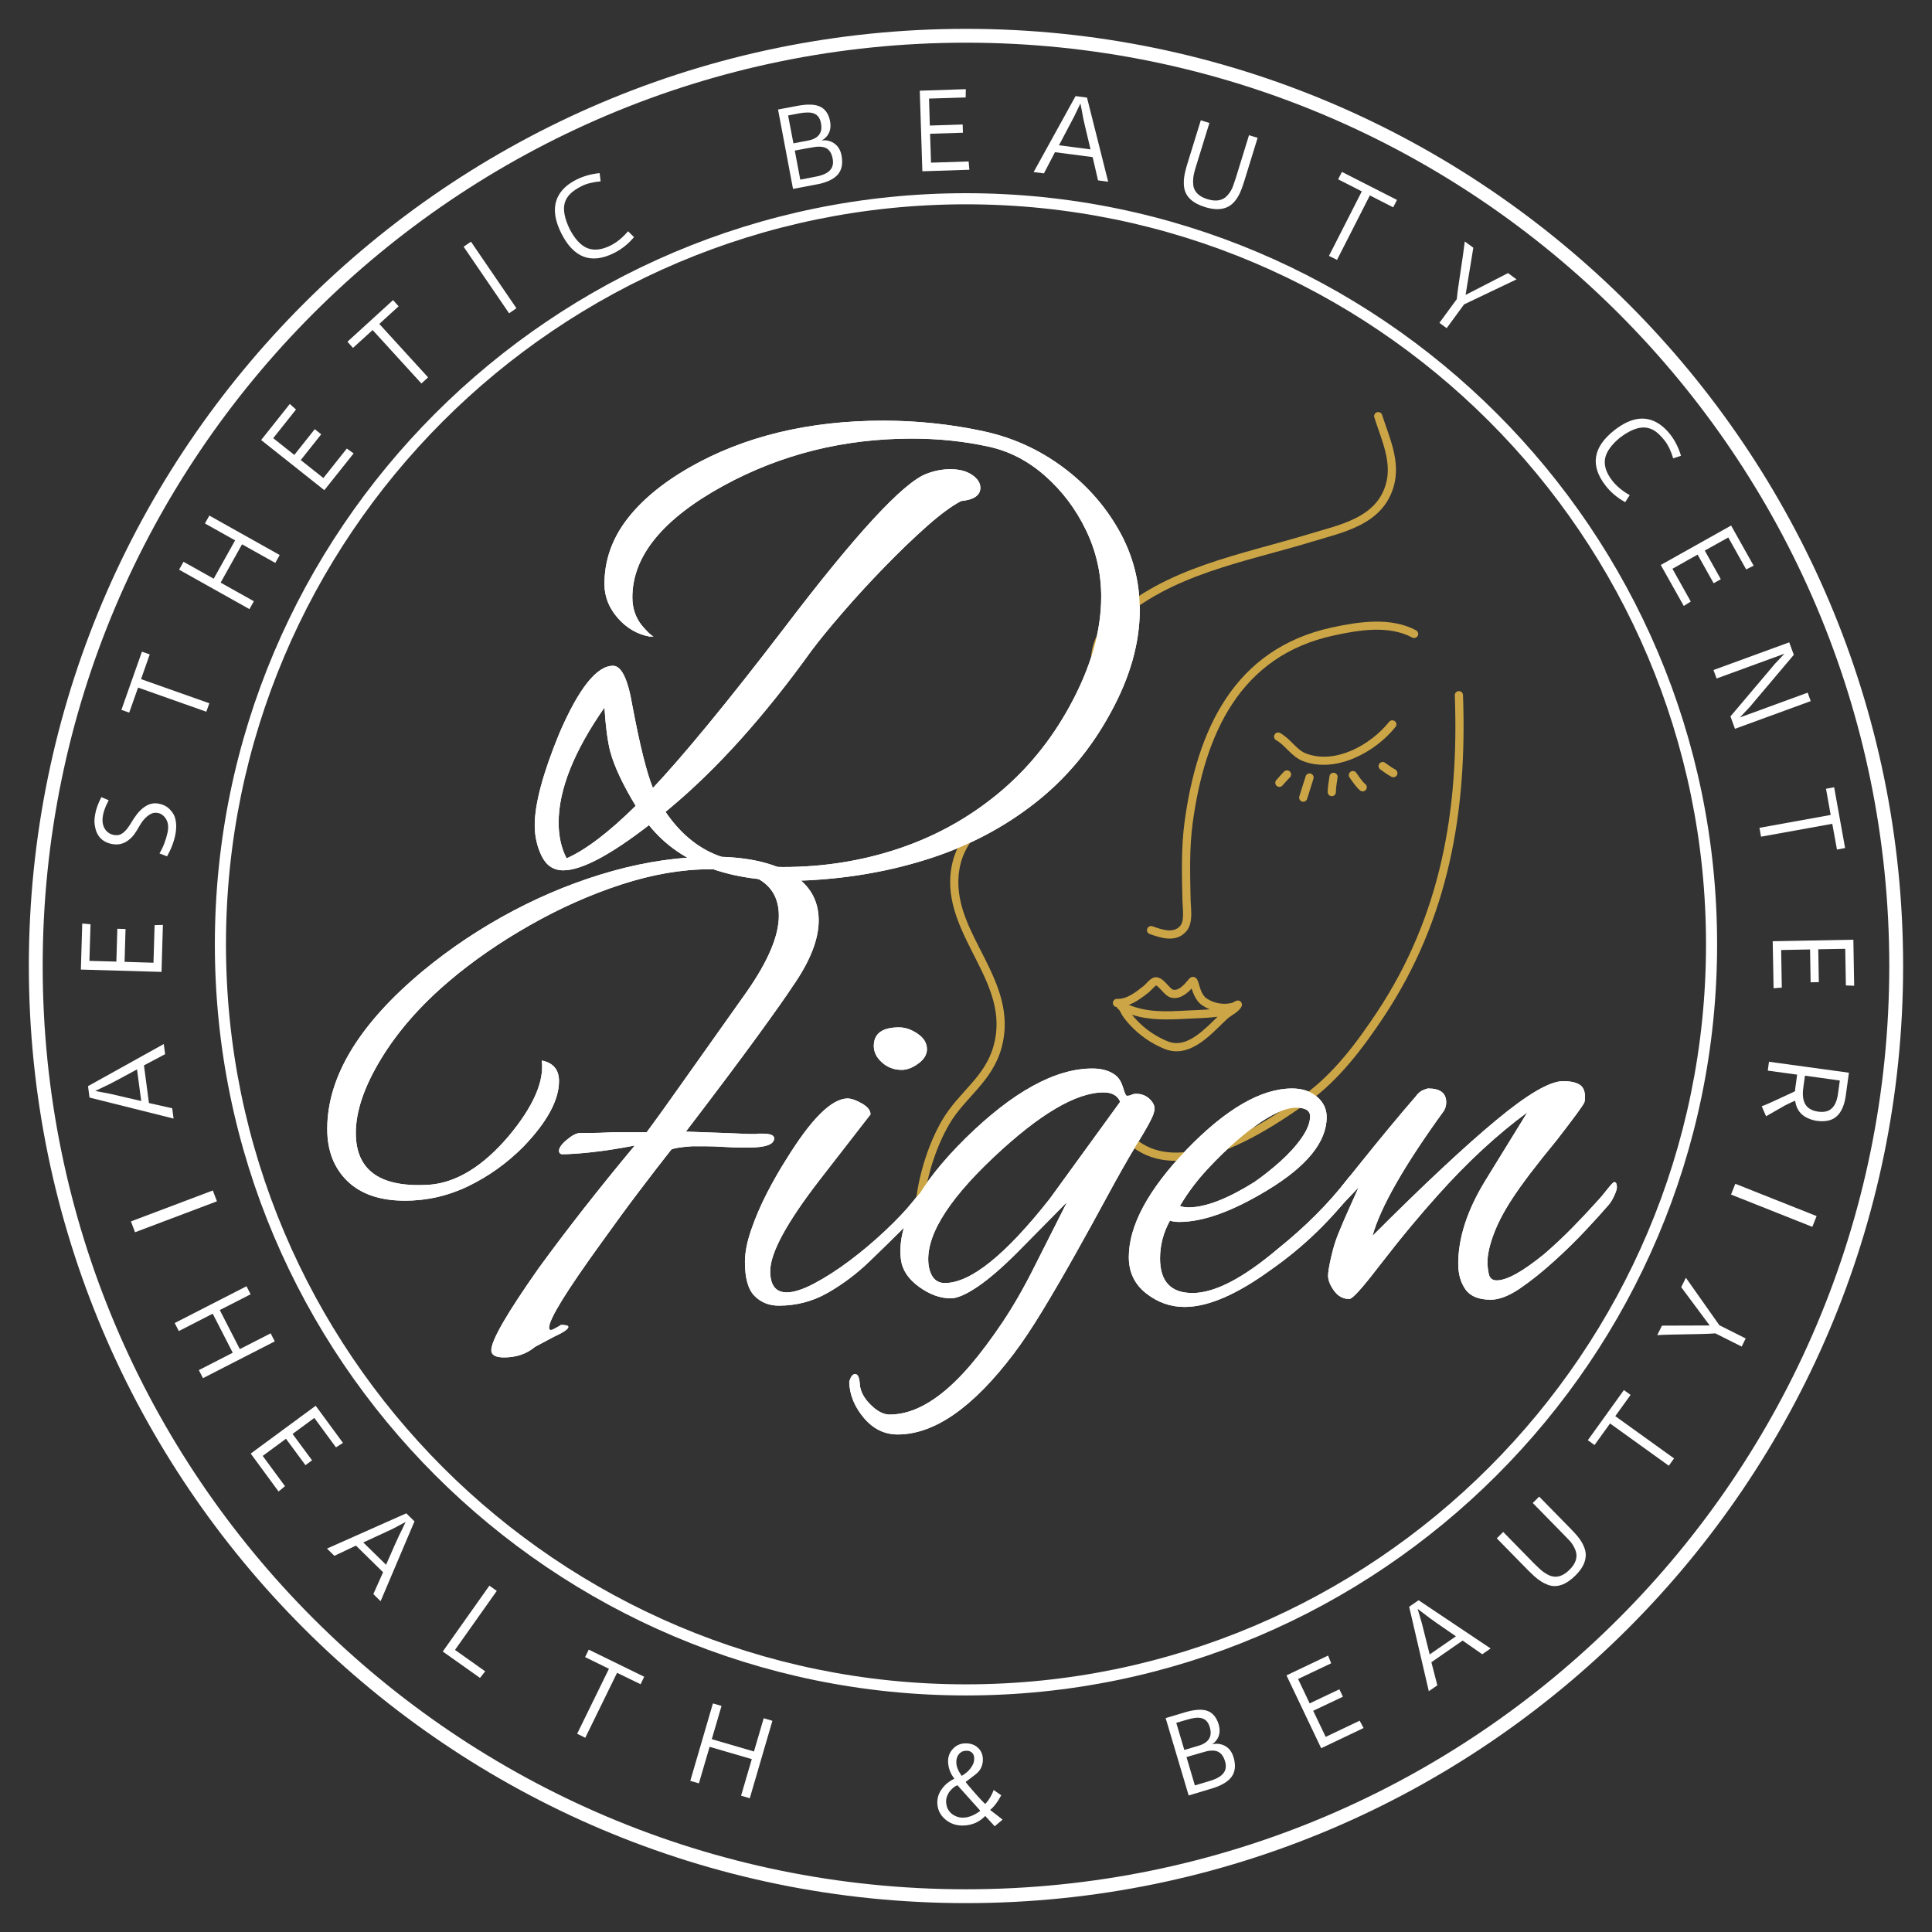 <svg xmlns="http://www.w3.org/2000/svg" xmlns:xlink="http://www.w3.org/1999/xlink" width="500" zoomAndPan="magnify" viewBox="0 0 375 375" height="500" preserveAspectRatio="xMidYMid meet" version="1.0"><rect x="0" y="0" width="375" height="375" fill="#333333" stroke="none"/><defs><g/><clipPath id="869b06c746"><path d="M 41.703 37.5 L 333.453 37.5 L 333.453 329.25 L 41.703 329.25 Z M 41.703 37.5 " clip-rule="nonzero"/></clipPath><clipPath id="d36832596e"><path d="M 5.598 5.598 L 369.348 5.598 L 369.348 369.348 L 5.598 369.348 Z M 5.598 5.598 " clip-rule="nonzero"/></clipPath><clipPath id="eaa597b981"><path d="M 177 79.746 L 284.809 79.746 L 284.809 249.996 L 177 249.996 Z M 177 79.746 " clip-rule="nonzero"/></clipPath></defs><g clip-path="url(#869b06c746)"><path fill="#ffffff" d="M 187.496 329.086 C 107.133 329.086 41.703 263.66 41.703 183.293 C 41.703 102.926 107.133 37.5 187.496 37.5 C 267.863 37.5 333.289 102.926 333.289 183.293 C 333.289 263.66 267.863 329.086 187.496 329.086 Z M 187.496 39.656 C 108.281 39.656 43.859 104.078 43.859 183.293 C 43.859 262.508 108.281 326.93 187.496 326.93 C 266.715 326.93 331.137 262.508 331.137 183.293 C 331.137 104.078 266.715 39.656 187.496 39.656 Z M 187.496 39.656 " fill-opacity="1" fill-rule="nonzero"/></g><g clip-path="url(#d36832596e)"><path fill="#ffffff" d="M 187.496 369.395 C 87.227 369.395 5.598 287.762 5.598 187.496 C 5.598 87.227 87.227 5.598 187.496 5.598 C 287.762 5.598 369.395 87.227 369.395 187.496 C 369.395 287.762 287.762 369.395 187.496 369.395 Z M 187.496 8.285 C 88.66 8.285 8.285 88.66 8.285 187.496 C 8.285 286.328 88.66 366.707 187.496 366.707 C 286.328 366.707 366.707 286.328 366.707 187.496 C 366.707 88.66 286.328 8.285 187.496 8.285 Z M 187.496 8.285 " fill-opacity="1" fill-rule="nonzero"/></g><g fill="#ffffff" fill-opacity="1"><g transform="translate(101.852, 163.383)"><g><path d="M 55.047 7.484 C 40.691 8.172 30.379 4.602 24.109 -3.219 C 16.547 2.625 11.004 5.547 7.484 5.547 C 5.586 5.547 4.188 4.617 3.281 2.766 C 2.383 0.922 1.938 -1.07 1.938 -3.219 C 1.938 -7.344 3.523 -13.273 6.703 -21.016 C 10.484 -29.773 13.961 -34.156 17.141 -34.156 C 18.773 -34.156 20.023 -31.578 20.891 -26.422 C 22.348 -18.691 23.676 -13.363 24.875 -10.438 C 27.719 -13.445 31.266 -17.531 35.516 -22.688 C 39.766 -27.844 44.688 -34.07 50.281 -41.375 C 64.195 -59.688 73.43 -69.703 77.984 -71.422 C 79.535 -72.016 81.082 -72.312 82.625 -72.312 C 84.344 -72.312 85.738 -71.945 86.812 -71.219 C 87.895 -70.488 88.438 -69.648 88.438 -68.703 C 88.438 -67.242 87.188 -66.383 84.688 -66.125 C 82.883 -65.188 80.672 -63.555 78.047 -61.234 C 75.43 -58.91 72.68 -56.266 69.797 -53.297 C 66.922 -50.336 64.238 -47.414 61.75 -44.531 C 59.258 -41.656 57.238 -39.188 55.688 -37.125 C 46.488 -24.32 37.297 -14.098 28.109 -6.453 L 27.328 -5.797 C 30.078 -1.754 33.383 1.035 37.25 2.578 C 41.125 4.129 45.422 4.906 50.141 4.906 C 57.961 4.906 65.414 3.723 72.5 1.359 C 79.594 -1.004 86 -4.531 91.719 -9.219 C 97.438 -13.906 102.141 -19.641 105.828 -26.422 C 109.867 -33.816 111.891 -40.863 111.891 -47.562 C 111.891 -52.125 110.898 -56.441 108.922 -60.516 C 106.953 -64.598 104.312 -68.098 101 -71.016 C 97.688 -73.941 94.016 -75.836 89.984 -76.703 C 85.254 -77.734 80.312 -78.25 75.156 -78.25 C 61.914 -78.25 49.711 -75.195 38.547 -69.094 C 26.773 -62.645 20.891 -55.426 20.891 -47.438 C 20.891 -45.289 21.531 -43.441 22.812 -41.891 C 23.844 -40.691 24.578 -40.004 25.016 -39.828 L 24.234 -39.828 C 21.828 -40.266 19.766 -41.469 18.047 -43.438 C 16.328 -45.414 15.469 -47.609 15.469 -50.016 C 15.469 -54.484 16.863 -58.586 19.656 -62.328 C 22.445 -66.066 26.508 -69.484 31.844 -72.578 C 42.5 -78.68 55.086 -81.734 69.609 -81.734 C 72.879 -81.734 76.145 -81.562 79.406 -81.219 C 82.676 -80.875 85.898 -80.359 89.078 -79.672 C 94.66 -78.461 99.727 -76.18 104.281 -72.828 C 108.844 -69.484 112.5 -65.406 115.25 -60.594 C 118 -55.781 119.375 -50.578 119.375 -44.984 C 119.375 -38.547 117.484 -31.891 113.703 -25.016 C 109.922 -18.047 105.039 -12.219 99.062 -7.531 C 93.094 -2.852 86.367 0.707 78.891 3.156 C 71.41 5.602 63.461 7.047 55.047 7.484 Z M 8.125 3.219 C 11.82 1.594 16.289 -1.801 21.531 -6.969 C 19.039 -11.094 17.406 -14.57 16.625 -17.406 C 16.113 -19.289 15.727 -22.172 15.469 -26.047 C 9.539 -17.535 6.578 -10.098 6.578 -3.734 C 6.578 -1.066 7.094 1.25 8.125 3.219 Z M 8.125 3.219 "/></g></g></g><g fill="#ffffff" fill-opacity="1"><g transform="translate(220.578, 163.383)"><g/></g></g><g fill="#ffffff" fill-opacity="1"><g transform="translate(246.1, 163.383)"><g/></g></g><g fill="#ffffff" fill-opacity="1"><g transform="translate(65.064, 252.006)"><g><path d="M 32.75 11.469 C 31.113 11.469 30.297 11 30.297 10.062 C 30.297 8.164 33.348 2.879 39.453 -5.797 C 42.203 -9.578 45.145 -13.469 48.281 -17.469 C 51.414 -21.469 54.703 -25.531 58.141 -29.656 C 54.961 -29.051 52.172 -28.617 49.766 -28.359 C 47.359 -28.098 45.422 -27.969 43.953 -27.969 C 43.609 -28.062 43.438 -28.281 43.438 -28.625 C 43.438 -29.219 43.953 -29.941 44.984 -30.797 C 46.016 -31.66 46.875 -32.094 47.562 -32.094 C 47.738 -32.094 48.363 -32.094 49.438 -32.094 C 50.508 -32.094 51.992 -32.141 53.891 -32.234 L 60.453 -32.234 C 61.742 -33.953 64 -37.086 67.219 -41.641 C 70.445 -46.191 74.68 -52.164 79.922 -59.562 C 84.047 -65.488 86.109 -70.383 86.109 -74.25 C 86.109 -80.27 81.641 -83.281 72.703 -83.281 C 67.285 -83.281 61.547 -82.289 55.484 -80.312 C 49.43 -78.332 43.504 -75.688 37.703 -72.375 C 31.898 -69.07 26.723 -65.488 22.172 -61.625 C 16.586 -56.895 12.16 -51.844 8.891 -46.469 C 5.629 -41.102 4 -36.312 4 -32.094 C 4 -24.789 8.77 -21.441 18.312 -22.047 C 23.551 -22.473 28.66 -25.609 33.641 -31.453 C 38.453 -37.211 40.602 -42.113 40.094 -46.156 C 42.32 -45.719 43.438 -44.383 43.438 -42.156 C 43.438 -38.457 41.117 -34.203 36.484 -29.391 C 33.305 -26.211 29.758 -23.676 25.844 -21.781 C 21.938 -19.895 17.832 -18.953 13.531 -18.953 C 8.719 -18.953 5 -20.219 2.375 -22.75 C -0.238 -25.289 -1.547 -28.664 -1.547 -32.875 C -1.547 -43.008 4.641 -53.234 17.016 -63.547 C 22.43 -68.016 28.273 -71.906 34.547 -75.219 C 40.816 -78.531 47.258 -81.109 53.875 -82.953 C 60.5 -84.797 66.988 -85.719 73.344 -85.719 C 79.625 -85.719 84.609 -84.664 88.297 -82.562 C 91.992 -80.457 93.844 -77.383 93.844 -73.344 C 93.844 -69.656 92.164 -65.406 88.812 -60.594 C 87.695 -58.875 85.422 -55.648 81.984 -50.922 C 78.547 -46.191 73.906 -40.004 68.062 -32.359 L 75.547 -32.094 C 77.516 -32.008 79.055 -31.945 80.172 -31.906 C 81.297 -31.863 81.941 -31.883 82.109 -31.969 L 82.891 -31.969 C 84.43 -31.969 85.203 -31.664 85.203 -31.062 C 85.203 -29.863 83.531 -29.266 80.188 -29.266 C 80.094 -29.266 79.641 -29.266 78.828 -29.266 C 78.016 -29.266 76.875 -29.305 75.406 -29.391 C 74.125 -29.473 72.969 -29.516 71.938 -29.516 C 70.906 -29.516 70 -29.516 69.219 -29.516 C 66.988 -29.348 65.66 -29.133 65.234 -28.875 C 63.336 -26.469 61.25 -23.758 58.969 -20.75 C 56.695 -17.75 54.27 -14.441 51.688 -10.828 C 44.906 -1.461 41.516 4.035 41.516 5.672 C 41.516 6.191 41.832 6.281 42.469 5.938 C 43.113 5.594 43.566 5.332 43.828 5.156 C 44.773 5.156 45.25 5.285 45.25 5.547 C 45.25 5.973 44.301 6.617 42.406 7.484 L 38.797 9.406 C 37.172 10.781 35.156 11.469 32.75 11.469 Z M 32.75 11.469 "/></g></g></g><g fill="#ffffff" fill-opacity="1"><g transform="translate(146.528, 252.006)"><g><path d="M 28.484 -44.344 C 27.023 -44.344 25.758 -44.816 24.688 -45.766 C 23.613 -46.711 23.078 -47.785 23.078 -48.984 C 23.078 -51.391 24.707 -52.594 27.969 -52.594 C 29.176 -52.594 30.379 -52.18 31.578 -51.359 C 32.785 -50.547 33.391 -49.539 33.391 -48.344 C 33.391 -47.312 32.828 -46.383 31.703 -45.562 C 30.586 -44.75 29.516 -44.344 28.484 -44.344 Z M 4.641 1.422 C 2.754 1.422 1.188 0.797 -0.062 -0.453 C -1.312 -1.703 -1.938 -3.914 -1.938 -7.094 C -1.938 -8.895 -1.523 -10.977 -0.703 -13.344 C 0.109 -15.707 1.133 -18.094 2.375 -20.5 C 3.625 -22.906 4.852 -25.051 6.062 -26.938 C 10.875 -34.758 14.828 -38.711 17.922 -38.797 C 18.691 -38.797 19.633 -38.473 20.75 -37.828 C 21.875 -37.191 22.438 -36.484 22.438 -35.703 C 22.438 -35.703 19.172 -31.492 12.641 -23.078 C 6.191 -14.742 2.969 -8.812 2.969 -5.281 C 2.969 -2.531 4.039 -1.156 6.188 -1.156 C 7.562 -1.156 9.344 -1.734 11.531 -2.891 C 13.727 -4.055 16.031 -5.539 18.438 -7.344 C 20.844 -9.156 23.141 -11.094 25.328 -13.156 C 27.523 -15.219 29.312 -17.109 30.688 -18.828 C 31.539 -19.941 32.289 -20.711 32.938 -21.141 C 33.582 -21.566 33.988 -21.781 34.156 -21.781 C 34.5 -21.781 34.672 -21.523 34.672 -21.016 C 34.672 -20.586 34.176 -19.727 33.188 -18.438 C 32.207 -17.145 30.859 -15.641 29.141 -13.922 C 27.078 -11.859 24.797 -9.625 22.297 -7.219 C 19.805 -4.812 17.098 -2.77 14.172 -1.094 C 11.254 0.582 8.078 1.422 4.641 1.422 Z M 4.641 1.422 "/></g></g></g><g fill="#ffffff" fill-opacity="1"><g transform="translate(175.659, 252.006)"><g><path d="M -1.422 26.422 C -3.992 26.422 -6.18 25.348 -7.984 23.203 C -9.797 21.055 -10.742 18.738 -10.828 16.25 C -10.566 15.219 -10.18 14.703 -9.672 14.703 C -9.148 14.703 -8.848 15.363 -8.766 16.688 C -8.68 18.02 -7.992 19.332 -6.703 20.625 C -5.41 21.914 -4.164 22.562 -2.969 22.562 C 2.02 22.562 7.266 19.336 12.766 12.891 C 14.742 10.566 16.785 7.836 18.891 4.703 C 20.992 1.566 23.035 -1.977 25.016 -5.938 L 31.453 -18.688 L 21.781 -8.891 C 18.781 -5.891 16.18 -3.656 13.984 -2.188 C 11.797 -0.727 10.098 0 8.891 0 C 6.828 0 4.766 -0.75 2.703 -2.25 C 0.641 -3.758 -0.52 -5.504 -0.781 -7.484 C -1.633 -14.098 2.535 -21.957 11.734 -31.062 C 20.93 -40.094 29.141 -44.609 36.359 -44.609 C 38.328 -44.609 39.875 -44.133 41 -43.188 C 41.594 -42.664 42.039 -41.891 42.344 -40.859 C 42.645 -39.828 42.883 -39.312 43.062 -39.312 C 43.406 -39.312 43.703 -39.375 43.953 -39.5 C 44.211 -39.633 44.516 -39.703 44.859 -39.703 C 45.973 -39.703 46.895 -39.316 47.625 -38.547 C 48.363 -37.773 48.602 -37 48.344 -36.219 C 48.258 -35.445 47.016 -33.129 44.609 -29.266 C 43.055 -26.68 41.289 -23.562 39.312 -19.906 C 37.344 -16.258 35.258 -12.477 33.062 -8.562 C 30.875 -4.656 28.75 -1.004 26.688 2.391 C 24.625 5.785 22.773 8.555 21.141 10.703 C 13.234 21.18 5.711 26.422 -1.422 26.422 Z M 7.734 -2.969 C 12.723 -2.969 19.516 -8.426 28.109 -19.344 L 41.766 -38.156 C 41.254 -39.363 40.18 -39.969 38.547 -39.969 C 33.211 -39.969 26.078 -35.754 17.141 -27.328 C 7.859 -18.566 3.691 -11.477 4.641 -6.062 C 5.066 -4 6.098 -2.969 7.734 -2.969 Z M 7.734 -2.969 "/></g></g></g><g fill="#ffffff" fill-opacity="1"><g transform="translate(223.352, 252.006)"><g><path d="M 6.578 1.672 C 3.828 1.672 1.336 0.789 -0.891 -0.969 C -3.129 -2.727 -4.25 -5.07 -4.25 -8 C -4.25 -14.094 -0.508 -21.051 6.969 -28.875 C 14.613 -36.781 21.441 -40.734 27.453 -40.734 C 29.43 -40.734 31.039 -40.195 32.281 -39.125 C 33.531 -38.051 34.156 -36.738 34.156 -35.188 C 34.156 -30.375 30.332 -25.648 22.688 -21.016 C 15.895 -16.891 10.18 -14.828 5.547 -14.828 C 4.859 -14.828 4.254 -14.91 3.734 -15.078 C 2.453 -12.766 1.812 -10.316 1.812 -7.734 C 1.812 -3.266 3.914 -1.031 8.125 -1.031 C 12.414 -1.031 17.957 -3.91 24.75 -9.672 C 29.988 -13.879 34.457 -18.348 38.156 -23.078 C 38.926 -24.109 39.613 -24.625 40.219 -24.625 C 40.738 -24.625 41 -24.363 41 -23.844 C 41 -23.332 40.656 -22.602 39.969 -21.656 C 37.562 -18.477 34.984 -15.555 32.234 -12.891 C 29.484 -10.223 26.516 -7.773 23.328 -5.547 C 16.711 -0.734 11.129 1.672 6.578 1.672 Z M 7.344 -17.656 C 10.613 -17.656 14.867 -19.289 20.109 -22.562 C 21.828 -23.758 23.523 -25.109 25.203 -26.609 C 26.879 -28.117 28.254 -29.645 29.328 -31.188 C 30.398 -32.738 30.938 -34.117 30.938 -35.328 C 30.938 -36.441 30.035 -37 28.234 -37 C 25.648 -37 22.039 -35.066 17.406 -31.203 C 15.164 -29.305 13.016 -27.238 10.953 -25 C 8.891 -22.77 7.129 -20.41 5.672 -17.922 C 6.191 -17.742 6.75 -17.656 7.344 -17.656 Z M 7.344 -17.656 "/></g></g></g><g fill="#ffffff" fill-opacity="1"><g transform="translate(256.479, 252.006)"><g><path d="M 32.875 0.266 C 30.551 0.266 28.914 -0.398 27.969 -1.734 C 27.031 -3.066 26.562 -4.723 26.562 -6.703 C 26.562 -11.691 28.281 -17.02 31.719 -22.688 L 39.969 -36.094 C 34.125 -31.801 28.32 -26.43 22.562 -19.984 C 21.008 -18.266 19.266 -16.242 17.328 -13.922 C 15.398 -11.598 13.273 -8.938 10.953 -5.938 C 7.859 -1.895 6.016 0.125 5.422 0.125 C 4.211 0.125 3.223 -0.41 2.453 -1.484 C 1.68 -2.555 1.297 -3.523 1.297 -4.391 C 1.297 -5.078 1.508 -6.344 1.938 -8.188 C 2.363 -10.031 2.879 -11.641 3.484 -13.016 C 4.086 -14.484 4.707 -15.926 5.344 -17.344 C 5.988 -18.758 6.613 -20.156 7.219 -21.531 L -0.516 -13.406 C -0.691 -13.238 -1.207 -12.723 -2.062 -11.859 C -2.926 -11.004 -3.613 -10.578 -4.125 -10.578 C -4.551 -10.578 -4.766 -10.875 -4.766 -11.469 C -4.766 -11.645 -4.703 -11.883 -4.578 -12.188 C -4.453 -12.488 -4.172 -12.852 -3.734 -13.281 C -2.453 -14.57 -1.125 -15.945 0.25 -17.406 C 1.633 -18.863 3.055 -20.539 4.516 -22.438 C 5.285 -23.375 6.441 -24.812 7.984 -26.75 C 9.535 -28.688 11.234 -30.77 13.078 -33 C 14.93 -35.238 16.676 -37.301 18.312 -39.188 C 18.738 -39.789 19.207 -40.195 19.719 -40.406 C 20.238 -40.625 20.582 -40.734 20.75 -40.734 C 23.07 -40.734 24.234 -39.832 24.234 -38.031 C 24.234 -37.508 24.102 -36.992 23.844 -36.484 C 16.113 -25.828 11.473 -17.707 9.922 -12.125 C 19.891 -22.094 27.906 -29.586 33.969 -34.609 C 40.031 -39.641 44.348 -42.156 46.922 -42.156 C 48.297 -42.156 49.348 -41.938 50.078 -41.5 C 50.805 -41.07 51.172 -40.258 51.172 -39.062 C 51.172 -38.633 51.129 -38.289 51.047 -38.031 C 50.785 -37.426 49.023 -35.02 45.766 -30.812 C 43.785 -28.406 42.039 -26.211 40.531 -24.234 C 39.031 -22.254 37.812 -20.535 36.875 -19.078 C 35.32 -16.672 34.16 -14.414 33.391 -12.312 C 32.617 -10.207 32.234 -8.426 32.234 -6.969 C 32.234 -6.363 32.316 -5.629 32.484 -4.766 C 32.66 -3.91 33.176 -3.484 34.031 -3.484 C 36.008 -3.484 39.102 -5.203 43.312 -8.641 C 45.289 -10.359 47.141 -12.098 48.859 -13.859 C 50.578 -15.617 52.207 -17.359 53.75 -19.078 C 54.094 -19.422 54.648 -20.086 55.422 -21.078 C 56.203 -22.066 56.676 -22.562 56.844 -22.562 C 57.188 -22.562 57.359 -22.219 57.359 -21.531 C 57.359 -21.188 57.164 -20.602 56.781 -19.781 C 56.395 -18.969 55.988 -18.348 55.562 -17.922 C 54.613 -16.805 53.211 -15.258 51.359 -13.281 C 49.516 -11.301 47.453 -9.281 45.172 -7.219 C 42.898 -5.156 40.691 -3.391 38.547 -1.922 C 36.398 -0.461 34.508 0.266 32.875 0.266 Z M 32.875 0.266 "/></g></g></g><g fill="#ffffff" fill-opacity="1"><g transform="translate(33.754, 217.553)"><g><path d="M -16.375 -4.516 L -16.672 -6.734 L -1.969 -14.906 L -1.703 -12.938 L -5.812 -10.766 L -4.844 -3.453 L -0.328 -2.438 L -0.062 -0.438 Z M -7.156 -9.984 L -11.125 -7.844 C -11.695 -7.539 -12.195 -7.281 -12.625 -7.062 L -13.906 -6.453 C -14.332 -6.254 -14.785 -6.035 -15.266 -5.797 C -14.797 -5.703 -14.332 -5.613 -13.875 -5.531 C -13.875 -5.531 -13.379 -5.438 -12.391 -5.25 C -12.391 -5.25 -10.375 -4.781 -6.344 -3.844 Z M -7.156 -9.984 "/></g></g></g><g fill="#ffffff" fill-opacity="1"><g transform="translate(31.29, 190.865)"><g><path d="M -15.594 -2.672 L -15.328 -11.609 L -13.719 -11.469 L -13.938 -4.359 L -8.703 -4.219 L -8.516 -10.594 L -6.922 -10.547 L -7.109 -4.172 L -1.5 -4 L -1.281 -11.297 L 0.328 -11.344 L 0.062 -2.219 Z M -15.594 -2.672 "/></g></g></g><g fill="#ffffff" fill-opacity="1"><g transform="translate(32.83, 167.475)"><g><path d="M -14.406 -9.109 L -14.359 -9.438 C -14.18 -10.438 -13.781 -11.539 -13.156 -12.75 L -11.734 -12.141 C -13.203 -9.379 -13.32 -7.367 -12.094 -6.109 C -11.719 -5.742 -11.285 -5.516 -10.797 -5.422 C -10.316 -5.336 -9.922 -5.348 -9.609 -5.453 C -9.305 -5.566 -9.02 -5.742 -8.75 -5.984 C -8.332 -6.348 -7.91 -6.883 -7.484 -7.594 C -7.055 -8.312 -6.66 -8.906 -6.297 -9.375 C -5.93 -9.852 -5.535 -10.266 -5.109 -10.609 C -4.141 -11.391 -3.133 -11.688 -2.094 -11.5 C -1.227 -11.344 -0.547 -11.023 -0.047 -10.547 C 0.453 -10.078 0.812 -9.582 1.031 -9.062 C 1.406 -8.094 1.469 -6.922 1.219 -5.547 C 0.957 -4.148 0.414 -2.719 -0.406 -1.25 L -1.875 -1.828 C -1.164 -3.016 -0.645 -4.359 -0.312 -5.859 C -0.031 -7.141 -0.234 -8.164 -0.922 -8.938 C -1.285 -9.344 -1.691 -9.586 -2.141 -9.672 C -2.586 -9.754 -2.973 -9.734 -3.297 -9.609 C -3.617 -9.484 -3.93 -9.297 -4.234 -9.047 C -4.797 -8.586 -5.273 -8.004 -5.672 -7.297 C -6.078 -6.586 -6.441 -6.004 -6.766 -5.547 C -7.098 -5.098 -7.473 -4.719 -7.891 -4.406 C -8.797 -3.688 -9.844 -3.43 -11.031 -3.641 C -12.945 -3.992 -14.07 -5.148 -14.406 -7.109 C -14.531 -7.766 -14.531 -8.43 -14.406 -9.109 Z M -14.406 -9.109 "/></g></g></g><g fill="#ffffff" fill-opacity="1"><g transform="translate(37.752, 144.63)"><g><path d="M 2.297 -6.484 L -10.953 -11.172 L -12.672 -6.312 L -14.188 -6.844 L -10.203 -18.141 L -8.688 -17.609 L -10.375 -12.812 L 2.875 -8.125 Z M 2.297 -6.484 "/></g></g></g><g fill="#ffffff" fill-opacity="1"><g transform="translate(47.573, 119.73)"><g><path d="M 0.844 -1.5 L -12.812 -9.156 L -11.953 -10.688 L -6.094 -7.406 L -1.938 -14.844 L -7.797 -18.125 L -6.938 -19.656 L 6.719 -12 L 5.859 -10.469 L -0.594 -14.078 L -4.75 -6.641 L 1.703 -3.031 Z M 0.844 -1.5 "/></g></g></g><g fill="#ffffff" fill-opacity="1"><g transform="translate(61.579, 96.878)"><g><path d="M -10.891 -11.469 L -5.328 -18.469 L -4.125 -17.391 L -8.547 -11.828 L -4.453 -8.578 L -0.484 -13.578 L 0.766 -12.578 L -3.203 -7.578 L 1.188 -4.094 L 5.734 -9.812 L 7.062 -8.875 L 1.375 -1.734 Z M -10.891 -11.469 "/></g></g></g><g fill="#ffffff" fill-opacity="1"><g transform="translate(76.717, 79.06)"><g><path d="M 5.078 -4.625 L -4.391 -15 L -8.203 -11.531 L -9.281 -12.734 L -0.422 -20.812 L 0.656 -19.609 L -3.094 -16.188 L 6.375 -5.812 Z M 5.078 -4.625 "/></g></g></g><g fill="#ffffff" fill-opacity="1"><g transform="translate(97.395, 61.782)"><g><path d="M -7.406 -13.891 L -5.984 -14.875 L 2.844 -1.953 L 1.422 -0.969 Z M -7.406 -13.891 "/></g></g></g><g fill="#ffffff" fill-opacity="1"><g transform="translate(111.422, 52.777)"><g><path d="M 7.781 -3.672 C 3.344 -1.441 -0.07 -2.711 -2.469 -7.484 C -4.414 -11.359 -4.086 -14.414 -1.484 -16.656 C -0.91 -17.125 -0.266 -17.539 0.453 -17.906 C 1.848 -18.602 3.352 -19.023 4.969 -19.172 L 5.156 -17.578 C 3.656 -17.441 2.43 -17.133 1.484 -16.656 C 0.535 -16.176 -0.191 -15.688 -0.703 -15.188 C -1.223 -14.688 -1.586 -14.098 -1.797 -13.422 C -2.172 -12.098 -1.852 -10.391 -0.844 -8.297 C 0.145 -6.41 1.254 -5.195 2.484 -4.656 C 3.805 -4.094 5.344 -4.25 7.094 -5.125 C 8.289 -5.727 9.422 -6.648 10.484 -7.891 L 11.641 -6.75 C 10.535 -5.438 9.25 -4.41 7.781 -3.672 Z M 7.781 -3.672 "/></g></g></g><g fill="#ffffff" fill-opacity="1"><g transform="translate(134.393, 42.394)"><g/></g></g><g fill="#ffffff" fill-opacity="1"><g transform="translate(151.971, 37.039)"><g><path d="M -0.953 -15.781 L 2.844 -16.5 C 4.645 -16.832 6.023 -16.812 6.984 -16.438 C 8.098 -16.008 8.812 -15.07 9.125 -13.625 C 9.395 -12.281 9.133 -11.203 8.344 -10.391 C 8.094 -10.141 7.812 -9.93 7.5 -9.766 C 8.344 -9.891 9.125 -9.727 9.844 -9.281 C 10.707 -8.727 11.227 -7.852 11.406 -6.656 C 11.656 -5.113 11.363 -3.906 10.531 -3.031 C 9.688 -2.145 8.234 -1.523 6.172 -1.172 L 1.953 -0.375 Z M 4.609 -9.703 C 6.891 -10.066 7.801 -11.258 7.344 -13.281 C 7.07 -14.602 6.211 -15.242 4.766 -15.203 C 4.266 -15.203 3.711 -15.145 3.109 -15.031 L 1 -14.625 L 2.031 -9.219 Z M 5.891 -2.656 C 7.273 -2.883 8.27 -3.25 8.875 -3.75 C 9.57 -4.32 9.836 -5.109 9.672 -6.109 C 9.453 -7.461 8.848 -8.254 7.859 -8.484 C 7.305 -8.598 6.727 -8.602 6.125 -8.5 C 5.531 -8.406 5.035 -8.32 4.641 -8.25 L 2.297 -7.812 L 3.359 -2.172 Z M 5.891 -2.656 "/></g></g></g><g fill="#ffffff" fill-opacity="1"><g transform="translate(176.809, 33.307)"><g><path d="M 1.719 -15.703 L 10.656 -16 L 10.625 -14.391 L 3.516 -14.172 L 3.672 -8.938 L 10.047 -9.141 L 10.094 -7.547 L 3.719 -7.344 L 3.906 -1.734 L 11.203 -1.969 L 11.344 -0.359 L 2.219 -0.062 Z M 1.719 -15.703 "/></g></g></g><g fill="#ffffff" fill-opacity="1"><g transform="translate(200.19, 33.339)"><g><path d="M 8.578 -14.688 L 10.797 -14.391 L 14.906 1.938 L 12.938 1.672 L 11.891 -2.844 L 4.578 -3.797 L 2.438 0.312 L 0.438 0.062 Z M 11.484 -4.344 L 10.438 -8.734 C 10.289 -9.367 10.164 -9.922 10.062 -10.391 L 9.812 -11.766 C 9.727 -12.234 9.629 -12.727 9.516 -13.25 C 9.316 -12.832 9.113 -12.41 8.906 -11.984 C 8.906 -11.984 8.688 -11.531 8.25 -10.625 C 8.25 -10.625 7.285 -8.797 5.359 -5.141 Z M 11.484 -4.344 "/></g></g></g><g fill="#ffffff" fill-opacity="1"><g transform="translate(226.573, 37.727)"><g><path d="M 6.5 -14.375 L 8.172 -13.859 L 5.625 -5.609 C 5.289 -4.555 5.098 -3.77 5.047 -3.25 C 4.992 -2.738 4.988 -2.281 5.031 -1.875 C 5.07 -1.469 5.191 -1.086 5.391 -0.734 C 5.836 0.023 6.645 0.582 7.812 0.938 C 9.5 1.457 10.797 1.203 11.703 0.172 C 12.203 -0.398 12.562 -1.016 12.781 -1.672 C 13.008 -2.328 13.188 -2.848 13.312 -3.234 L 15.859 -11.484 L 17.531 -10.969 L 14.984 -2.719 C 14.555 -1.332 14.176 -0.352 13.844 0.219 C 13.52 0.801 13.172 1.281 12.797 1.656 C 12.422 2.039 11.977 2.336 11.469 2.547 C 10.352 3.004 8.973 2.977 7.328 2.469 C 4.93 1.727 3.582 0.484 3.281 -1.266 C 3.125 -2.234 3.195 -3.316 3.5 -4.516 C 3.633 -5.066 3.785 -5.602 3.953 -6.125 Z M 6.5 -14.375 "/></g></g></g><g fill="#ffffff" fill-opacity="1"><g transform="translate(251.825, 46.54)"><g><path d="M 6.125 3.125 L 12.5 -9.391 L 7.906 -11.734 L 8.641 -13.172 L 19.328 -7.734 L 18.594 -6.297 L 14.062 -8.609 L 7.688 3.906 Z M 6.125 3.125 "/></g></g></g><g fill="#ffffff" fill-opacity="1"><g transform="translate(275.235, 59.633)"><g><path d="M 7.531 -1.578 C 7.613 -2.473 7.727 -3.395 7.875 -4.344 C 8.582 -9.02 8.984 -11.828 9.078 -12.766 L 10.734 -11.547 L 9.234 -2.391 L 17.469 -6.625 L 19.125 -5.406 L 8.938 -0.547 L 5.562 4.062 L 4.156 3.031 Z M 7.531 -1.578 "/></g></g></g><g fill="#ffffff" fill-opacity="1"><g transform="translate(293.657, 74.274)"><g/></g></g><g fill="#ffffff" fill-opacity="1"><g transform="translate(306.513, 87.404)"><g><path d="M 5.156 6.891 C 2.094 2.984 2.656 -0.613 6.844 -3.906 C 10.258 -6.582 13.316 -6.867 16.016 -4.766 C 16.598 -4.305 17.141 -3.758 17.641 -3.125 C 18.598 -1.895 19.305 -0.5 19.766 1.062 L 18.25 1.562 C 17.82 0.125 17.281 -1.008 16.625 -1.844 C 15.969 -2.688 15.344 -3.312 14.75 -3.719 C 14.156 -4.125 13.504 -4.359 12.797 -4.422 C 11.43 -4.523 9.816 -3.879 7.953 -2.484 C 6.305 -1.129 5.336 0.203 5.047 1.516 C 4.766 2.91 5.234 4.379 6.453 5.922 C 7.273 6.973 8.395 7.898 9.812 8.703 L 8.938 10.062 C 7.426 9.238 6.164 8.18 5.156 6.891 Z M 5.156 6.891 "/></g></g></g><g fill="#ffffff" fill-opacity="1"><g transform="translate(321.273, 107.725)"><g><path d="M 14.734 -5.719 L 19.109 2.078 L 17.656 2.797 L 14.188 -3.406 L 9.625 -0.859 L 12.734 4.703 L 11.344 5.484 L 8.234 -0.078 L 3.344 2.672 L 6.906 9.031 L 5.547 9.891 L 1.078 1.938 Z M 14.734 -5.719 "/></g></g></g><g fill="#ffffff" fill-opacity="1"><g transform="translate(332.021, 128.491)"><g><path d="M 15.266 -3.812 L 16.156 -1.391 L 7.578 8.766 L 5.688 10.766 L 18.844 5.953 L 19.438 7.594 L 4.734 12.969 L 3.859 10.562 L 12.5 0.344 L 14.344 -1.609 L 1.172 3.203 L 0.562 1.562 Z M 15.266 -3.812 "/></g></g></g><g fill="#ffffff" fill-opacity="1"><g transform="translate(340.287, 153.915)"><g><path d="M 1.219 6.766 L 15.047 4.266 L 14.141 -0.812 L 15.719 -1.109 L 17.844 10.688 L 16.266 10.984 L 15.359 5.984 L 1.531 8.484 Z M 1.219 6.766 "/></g></g></g><g fill="#ffffff" fill-opacity="1"><g transform="translate(344.034, 180.475)"><g><path d="M 15.703 1.922 L 15.859 10.859 L 14.25 10.797 L 14.125 3.688 L 8.891 3.781 L 9 10.156 L 7.406 10.188 L 7.297 3.812 L 1.688 3.922 L 1.812 11.219 L 0.219 11.344 L 0.047 2.219 Z M 15.703 1.922 "/></g></g></g><g fill="#ffffff" fill-opacity="1"><g transform="translate(343.654, 203.884)"><g><path d="M 4.766 7.906 C 4.766 7.695 4.797 7.383 4.859 6.969 L 5.172 4.703 L -0.531 3.922 L -0.297 2.203 L 15.219 4.328 L 14.641 8.547 C 14.254 11.629 13.023 13.336 10.953 13.672 C 10.316 13.773 9.625 13.77 8.875 13.656 C 7.676 13.438 6.734 13.008 6.047 12.375 C 5.367 11.75 4.945 10.879 4.781 9.766 L 4.047 10.078 C 3.691 10.242 3.297 10.438 2.859 10.656 L -0.859 12.781 L -1.703 10.844 C -1.035 10.594 -0.367 10.312 0.297 10 L 3.547 8.5 C 3.953 8.32 4.359 8.125 4.766 7.906 Z M 6.375 7.172 C 6.062 9.242 6.484 10.633 7.641 11.344 C 8.035 11.594 8.52 11.766 9.094 11.859 C 9.664 11.953 10.176 11.957 10.625 11.875 C 11.07 11.801 11.457 11.625 11.781 11.344 C 12.477 10.781 12.922 9.781 13.109 8.344 L 13.453 5.844 L 6.688 4.906 Z M 6.375 7.172 "/></g></g></g><g clip-path="url(#eaa597b981)"><path fill="#cca646" d="M 266.754 81.02 C 267.445 83.191 268.344 85.402 268.895 87.652 C 269.41 89.777 269.617 91.941 268.949 94.129 C 267.973 97.34 265.762 99.25 263.121 100.578 C 260.324 101.98 257.051 102.75 254.117 103.648 C 240.809 107.699 226.32 110.078 215.699 119.828 C 211.934 123.289 211.605 126.605 211.758 130.25 C 211.852 132.5 212.148 134.879 211.797 137.52 C 211.453 140.145 210.254 142.578 208.969 144.863 C 206.098 149.93 200.391 152.555 195.293 155.633 C 189.859 158.91 185.098 162.672 184.484 169.832 C 183.969 175.926 186.949 181.246 189.66 186.641 C 192.219 191.723 194.531 196.875 192.871 202.945 C 192.012 206.055 190.344 208.262 188.516 210.359 C 186.574 212.586 184.461 214.688 182.84 217.48 C 177.871 226.047 175.312 240.008 179.715 249.305 C 179.898 249.703 180.375 249.871 180.773 249.688 C 181.168 249.496 181.336 249.02 181.145 248.621 C 176.949 239.758 179.477 226.445 184.215 218.273 C 185.781 215.578 187.84 213.559 189.707 211.41 C 191.688 209.133 193.473 206.73 194.406 203.367 C 196.184 196.883 193.816 191.355 191.082 185.922 C 188.5 180.801 185.574 175.766 186.066 169.957 C 186.629 163.379 191.121 160.008 196.113 156.992 C 201.449 153.777 207.344 150.945 210.352 145.641 C 211.734 143.191 213.004 140.551 213.371 137.727 C 213.738 134.984 213.441 132.516 213.348 130.188 C 213.211 126.973 213.465 124.047 216.781 121 C 227.219 111.414 241.5 109.152 254.578 105.168 C 257.598 104.246 260.961 103.441 263.832 101.996 C 266.859 100.484 269.348 98.273 270.469 94.59 C 271.223 92.117 271.023 89.68 270.438 87.277 C 269.879 84.988 268.973 82.746 268.266 80.535 C 268.129 80.121 267.684 79.891 267.273 80.016 C 266.852 80.152 266.621 80.598 266.754 81.02 Z M 282.375 134.957 C 283.203 157.168 279.719 177.676 267.289 196.438 C 263.426 202.27 258.863 208.395 253.121 212.531 C 248.195 216.07 239.926 221.711 232.129 223.301 C 227.152 224.312 222.359 223.66 218.871 219.508 C 218.586 219.172 218.086 219.133 217.75 219.414 C 217.418 219.699 217.367 220.199 217.656 220.535 C 221.559 225.172 226.883 225.992 232.449 224.859 C 240.469 223.223 248.98 217.465 254.047 213.82 C 259.941 209.578 264.648 203.305 268.617 197.324 C 281.238 178.262 284.801 157.453 283.965 134.902 C 283.949 134.465 283.582 134.125 283.145 134.141 C 282.707 134.156 282.359 134.52 282.375 134.957 Z M 216.75 195.469 C 216.766 195.523 216.797 195.59 216.844 195.652 C 216.875 195.691 217.137 195.922 217.227 196.027 C 217.379 196.199 217.457 196.406 217.559 196.598 C 218.012 197.457 218.609 198.164 219.254 198.875 C 221.145 200.934 223.402 202.508 226.008 203.582 C 228.57 204.625 230.953 203.82 233.094 202.34 C 235.039 200.988 236.766 199.082 238.219 197.75 C 238.656 197.355 239.27 197.012 239.801 196.621 C 240.254 196.289 240.652 195.914 240.922 195.477 C 241.137 195.125 241.059 194.863 241.016 194.746 C 240.914 194.441 240.691 194.188 240.223 194.203 C 240.141 194.203 239.992 194.227 239.809 194.316 C 239.664 194.379 239.41 194.562 239.27 194.609 C 238.848 194.746 238.418 194.816 237.98 194.832 C 236.605 194.879 235.391 194.562 234.227 193.812 C 233.441 193.297 233.059 192.215 232.797 191.34 C 232.742 191.156 232.559 190.41 232.352 190.09 C 232.152 189.781 231.883 189.652 231.66 189.629 C 231.527 189.605 231.297 189.605 231.031 189.789 C 230.785 189.965 230.023 190.918 229.879 191.055 C 229.539 191.387 229.156 191.73 228.727 191.945 C 228.41 192.105 228.059 192.191 227.672 192.09 C 227.465 192.031 227.281 191.832 227.066 191.617 C 226.742 191.293 226.422 190.91 226.098 190.594 C 225.453 189.949 224.754 189.59 224.141 189.695 C 223.863 189.742 223.539 189.91 223.219 190.172 C 222.766 190.535 222.289 191.133 221.98 191.371 C 220.492 192.535 218.809 193.949 216.828 193.879 C 216.391 193.863 216.027 194.203 216.008 194.648 C 215.992 195.078 216.32 195.438 216.75 195.469 Z M 219.699 196.957 C 219.93 197.242 220.176 197.512 220.43 197.793 C 222.164 199.684 224.23 201.133 226.613 202.109 C 228.633 202.938 230.5 202.207 232.188 201.027 C 233.719 199.973 235.109 198.531 236.344 197.348 C 234.395 197.602 232.418 197.633 230.469 197.734 C 226.551 197.941 223.172 198.07 219.699 196.957 Z M 224.402 191.277 C 224.371 191.293 224.324 191.324 224.293 191.348 C 224.164 191.445 224.023 191.578 223.887 191.715 C 223.539 192.062 223.195 192.438 222.957 192.629 C 221.805 193.535 220.516 194.508 219.102 195.047 C 222.789 196.535 226.262 196.367 230.391 196.145 C 231.859 196.066 233.355 196.035 234.84 195.906 C 234.34 195.715 233.848 195.461 233.363 195.145 C 232.289 194.449 231.66 193.051 231.289 191.859 C 231.152 192.023 231.023 192.16 230.984 192.199 C 229.984 193.168 228.719 194.02 227.258 193.625 C 226.949 193.535 226.629 193.352 226.312 193.09 C 225.969 192.797 225.621 192.406 225.277 192.031 C 225.039 191.785 224.816 191.539 224.586 191.379 C 224.539 191.34 224.453 191.293 224.402 191.277 Z M 274.855 122.344 C 269.98 119.734 263.848 120.656 258.664 121.762 C 239.492 125.867 232.344 141.734 229.93 159.492 C 229.238 164.574 229.41 169.641 229.508 174.738 C 229.523 175.512 229.648 176.535 229.633 177.523 C 229.617 178.336 229.539 179.137 229.102 179.68 C 228.465 180.449 227.621 180.633 226.75 180.578 C 225.699 180.508 224.609 180.117 223.688 179.789 C 223.273 179.648 222.82 179.871 222.672 180.285 C 222.527 180.695 222.75 181.152 223.164 181.293 C 224.215 181.66 225.453 182.09 226.645 182.168 C 228.02 182.258 229.332 181.906 230.332 180.68 C 230.859 180.039 231.113 179.152 231.191 178.199 C 231.297 177 231.121 175.668 231.098 174.707 C 231 169.695 230.828 164.707 231.504 159.707 C 233.832 142.637 240.555 127.258 258.996 123.32 C 263.832 122.285 269.562 121.316 274.102 123.742 C 274.488 123.949 274.973 123.805 275.18 123.418 C 275.387 123.027 275.238 122.551 274.855 122.344 Z M 253.426 150.684 C 253.02 151.98 252.59 153.277 252.199 154.582 C 252.074 155.004 252.312 155.449 252.727 155.578 C 253.148 155.703 253.594 155.465 253.719 155.043 C 254.117 153.738 254.539 152.449 254.941 151.152 C 255.07 150.73 254.84 150.285 254.418 150.16 C 253.996 150.023 253.551 150.262 253.426 150.684 Z M 258.051 150.676 C 257.918 151.664 257.711 152.73 257.703 153.738 C 257.703 154.184 258.059 154.535 258.496 154.535 C 258.941 154.543 259.293 154.184 259.293 153.746 C 259.301 152.801 259.496 151.812 259.625 150.898 C 259.688 150.469 259.387 150.062 258.949 150 C 258.52 149.938 258.113 150.238 258.051 150.676 Z M 261.953 150.914 C 262.566 151.773 263.164 152.715 263.98 153.414 C 264.316 153.699 264.816 153.66 265.102 153.324 C 265.387 152.992 265.348 152.488 265.016 152.203 C 264.301 151.582 263.789 150.75 263.242 149.984 C 262.988 149.625 262.488 149.547 262.129 149.809 C 261.777 150.062 261.691 150.559 261.953 150.914 Z M 249.219 149.777 C 248.734 150.312 248.18 150.867 247.711 151.434 C 247.434 151.773 247.48 152.277 247.82 152.555 C 248.164 152.832 248.664 152.785 248.941 152.441 C 249.387 151.895 249.918 151.367 250.387 150.867 C 250.691 150.543 250.668 150.039 250.348 149.738 C 250.023 149.445 249.523 149.461 249.219 149.777 Z M 267.922 149.355 C 269.102 150.168 268.957 150.137 270.055 150.758 C 270.438 150.98 270.922 150.844 271.145 150.461 C 271.355 150.082 271.223 149.594 270.84 149.371 C 269.809 148.785 269.941 148.816 268.828 148.043 C 268.473 147.797 267.98 147.883 267.727 148.242 C 267.477 148.609 267.566 149.102 267.922 149.355 Z M 247.703 143.668 C 248.617 144.18 249.316 144.941 250.055 145.664 C 250.914 146.516 251.812 147.32 252.965 147.75 C 259.332 150.152 266.977 145.977 270.863 141.098 C 271.145 140.758 271.086 140.258 270.738 139.984 C 270.395 139.715 269.895 139.77 269.625 140.113 C 266.113 144.512 259.277 148.426 253.527 146.262 C 252.582 145.91 251.875 145.227 251.168 144.535 C 250.332 143.707 249.508 142.848 248.465 142.277 C 248.082 142.062 247.598 142.207 247.391 142.594 C 247.176 142.977 247.32 143.461 247.703 143.668 Z M 247.703 143.668 " fill-opacity="1" fill-rule="evenodd"/></g><g fill="#ffffff" fill-opacity="1"><g transform="translate(33.129, 255.267)"><g><path d="M 0.781 1.531 L 14.719 -5.609 L 15.516 -4.047 L 9.531 -0.984 L 13.422 6.594 L 19.406 3.531 L 20.203 5.094 L 6.266 12.234 L 5.469 10.672 L 12.047 7.297 L 8.156 -0.281 L 1.578 3.094 Z M 0.781 1.531 "/></g></g></g><g fill="#ffffff" fill-opacity="1"><g transform="translate(47.351, 280.357)"><g><path d="M 13.922 -7.5 L 19.219 -0.297 L 17.859 0.578 L 13.656 -5.141 L 9.438 -2.031 L 13.219 3.094 L 11.938 4.031 L 8.156 -1.094 L 3.641 2.234 L 7.969 8.109 L 6.719 9.141 L 1.312 1.781 Z M 13.922 -7.5 "/></g></g></g><g fill="#ffffff" fill-opacity="1"><g transform="translate(63.154, 300.267)"><g><path d="M 15.703 -6.531 L 17.297 -4.969 L 10.719 10.531 L 9.312 9.141 L 11.203 4.906 L 5.938 -0.266 L 1.75 1.719 L 0.312 0.312 Z M 11.781 3.453 L 13.594 -0.672 C 13.863 -1.266 14.098 -1.773 14.297 -2.203 L 14.922 -3.484 C 15.129 -3.898 15.348 -4.352 15.578 -4.844 C 15.16 -4.625 14.742 -4.406 14.328 -4.188 C 14.328 -4.188 13.883 -3.953 13 -3.484 C 13 -3.484 11.117 -2.613 7.359 -0.875 Z M 11.781 3.453 "/></g></g></g><g fill="#ffffff" fill-opacity="1"><g transform="translate(84.565, 319.59)"><g><path d="M 1.375 0.969 L 10.422 -11.812 L 11.859 -10.797 L 3.75 0.656 L 9.609 4.812 L 8.609 6.094 Z M 1.375 0.969 "/></g></g></g><g fill="#ffffff" fill-opacity="1"><g transform="translate(105.852, 333.503)"><g><path d="M 6.172 3.016 L 12.344 -9.594 L 7.719 -11.859 L 8.422 -13.312 L 19.188 -8.047 L 18.484 -6.594 L 13.922 -8.812 L 7.75 3.797 Z M 6.172 3.016 "/></g></g></g><g fill="#ffffff" fill-opacity="1"><g transform="translate(132.328, 345.181)"><g><path d="M 1.656 0.484 L 6.047 -14.547 L 7.719 -14.062 L 5.828 -7.609 L 14.016 -5.219 L 15.906 -11.672 L 17.594 -11.172 L 13.203 3.859 L 11.516 3.359 L 13.594 -3.734 L 5.406 -6.125 L 3.328 0.969 Z M 1.656 0.484 "/></g></g></g><g fill="#ffffff" fill-opacity="1"><g transform="translate(160.239, 352.007)"><g/></g></g><g fill="#ffffff" fill-opacity="1"><g transform="translate(180.308, 354.166)"><g><path d="M 10.922 -1.688 C 9.742 -0.457 8.27 0.16 6.5 0.172 C 5.238 0.172 4.145 -0.211 3.219 -0.984 C 2.258 -1.785 1.734 -2.773 1.641 -3.953 C 1.629 -4.004 1.625 -4.055 1.625 -4.109 C 1.625 -4.172 1.625 -4.227 1.625 -4.281 C 1.613 -5.281 1.938 -6.203 2.594 -7.047 C 3.164 -7.816 3.945 -8.445 4.938 -8.938 C 4.195 -9.852 3.789 -10.906 3.719 -12.094 C 3.664 -13.125 3.977 -14 4.656 -14.719 C 5.32 -15.426 6.145 -15.781 7.125 -15.781 C 8.113 -15.789 8.914 -15.5 9.531 -14.906 C 10.145 -14.332 10.457 -13.582 10.469 -12.656 C 10.469 -11.551 10.07 -10.648 9.281 -9.953 C 9.156 -9.848 8.992 -9.719 8.797 -9.562 L 7.125 -8.297 C 7.164 -8.234 7.207 -8.172 7.25 -8.109 C 7.301 -8.047 7.379 -7.945 7.484 -7.812 C 9.055 -5.957 10.195 -4.691 10.906 -4.016 C 11.352 -4.422 11.789 -5.055 12.219 -5.922 C 12.352 -6.191 12.469 -6.461 12.562 -6.734 L 14.031 -5.703 C 13.375 -4.453 12.656 -3.504 11.875 -2.859 L 14.297 -0.984 L 12.766 0.312 Z M 6.344 -9.469 C 7.395 -10.07 8.133 -10.832 8.562 -11.75 C 8.719 -12.07 8.789 -12.457 8.781 -12.906 C 8.781 -13.352 8.641 -13.707 8.359 -13.969 C 8.078 -14.227 7.738 -14.352 7.344 -14.344 C 6.945 -14.344 6.629 -14.281 6.391 -14.156 C 6.16 -14.039 5.961 -13.879 5.797 -13.672 C 5.473 -13.266 5.312 -12.754 5.312 -12.141 C 5.312 -11.359 5.625 -10.52 6.25 -9.625 Z M 4.25 -2.266 C 4.539 -1.992 4.891 -1.773 5.297 -1.609 C 5.711 -1.441 6.113 -1.359 6.5 -1.359 C 6.895 -1.359 7.238 -1.395 7.531 -1.469 C 7.832 -1.551 8.125 -1.648 8.406 -1.766 C 8.969 -2.004 9.488 -2.316 9.969 -2.703 L 5.531 -7.656 C 4.977 -7.457 4.438 -7.004 3.906 -6.297 C 3.52 -5.68 3.328 -5.109 3.328 -4.578 C 3.336 -4.055 3.422 -3.609 3.578 -3.234 C 3.742 -2.859 3.969 -2.535 4.25 -2.266 Z M 4.25 -2.266 "/></g></g></g><g fill="#ffffff" fill-opacity="1"><g transform="translate(209.006, 352.744)"><g/></g></g><g fill="#ffffff" fill-opacity="1"><g transform="translate(228.814, 349.06)"><g><path d="M -2.562 -15.578 L 1.141 -16.688 C 2.898 -17.207 4.281 -17.332 5.281 -17.062 C 6.426 -16.75 7.227 -15.891 7.688 -14.484 C 8.094 -13.18 7.941 -12.086 7.234 -11.203 C 7.004 -10.922 6.75 -10.68 6.469 -10.484 C 7.289 -10.691 8.086 -10.609 8.859 -10.234 C 9.766 -9.773 10.367 -8.957 10.672 -7.781 C 11.078 -6.27 10.906 -5.035 10.156 -4.078 C 9.406 -3.117 8.023 -2.359 6.016 -1.797 L 1.906 -0.562 Z M 3.578 -10.141 C 5.816 -10.734 6.609 -12.008 5.953 -13.969 C 5.547 -15.25 4.617 -15.801 3.172 -15.625 C 2.691 -15.562 2.156 -15.441 1.562 -15.266 L -0.5 -14.656 L 1.062 -9.391 Z M 5.578 -3.25 C 6.93 -3.613 7.883 -4.078 8.438 -4.641 C 9.082 -5.285 9.27 -6.098 9 -7.078 C 8.645 -8.391 7.957 -9.113 6.938 -9.25 C 6.383 -9.312 5.812 -9.258 5.219 -9.094 C 4.633 -8.938 4.156 -8.801 3.781 -8.688 L 1.484 -8.016 L 3.109 -2.516 Z M 5.578 -3.25 "/></g></g></g><g fill="#ffffff" fill-opacity="1"><g transform="translate(254.44, 340.282)"><g><path d="M -4.734 -15.094 L 3.344 -18.938 L 3.938 -17.438 L -2.484 -14.391 L -0.234 -9.656 L 5.531 -12.391 L 6.219 -10.953 L 0.453 -8.219 L 2.875 -3.156 L 9.469 -6.297 L 10.234 -4.875 L 2 -0.953 Z M -4.734 -15.094 "/></g></g></g><g fill="#ffffff" fill-opacity="1"><g transform="translate(276.971, 328.513)"><g><path d="M -3.453 -16.641 L -1.625 -17.906 L 12.359 -8.547 L 10.734 -7.422 L 6.922 -10.078 L 0.859 -5.875 L 2.016 -1.391 L 0.359 -0.25 Z M 5.625 -10.906 L 1.906 -13.469 C 1.363 -13.852 0.906 -14.18 0.531 -14.453 L -0.594 -15.312 C -0.969 -15.594 -1.375 -15.898 -1.812 -16.234 C -1.676 -15.773 -1.539 -15.32 -1.406 -14.875 C -1.406 -14.875 -1.266 -14.391 -0.984 -13.422 C -0.984 -13.422 -0.477 -11.41 0.531 -7.391 Z M 5.625 -10.906 "/></g></g></g><g fill="#ffffff" fill-opacity="1"><g transform="translate(300.083, 311.134)"><g><path d="M -9.562 -12.547 L -8.312 -13.781 L -2.266 -7.609 C -1.484 -6.828 -0.879 -6.285 -0.453 -5.984 C -0.035 -5.691 0.359 -5.469 0.734 -5.312 C 1.117 -5.164 1.516 -5.094 1.922 -5.094 C 2.797 -5.125 3.664 -5.566 4.531 -6.422 C 5.801 -7.66 6.195 -8.926 5.719 -10.219 C 5.445 -10.926 5.078 -11.535 4.609 -12.047 C 4.141 -12.555 3.758 -12.953 3.469 -13.234 L -2.578 -19.406 L -1.328 -20.641 L 4.719 -14.469 C 5.738 -13.438 6.422 -12.633 6.766 -12.062 C 7.117 -11.5 7.375 -10.961 7.531 -10.453 C 7.695 -9.941 7.75 -9.422 7.688 -8.891 C 7.562 -7.68 6.883 -6.477 5.656 -5.281 C 3.863 -3.52 2.129 -2.922 0.453 -3.484 C -0.484 -3.816 -1.406 -4.395 -2.312 -5.219 C -2.727 -5.602 -3.129 -5.988 -3.516 -6.375 Z M -9.562 -12.547 "/></g></g></g><g fill="#ffffff" fill-opacity="1"><g transform="translate(319.901, 290.076)"><g><path d="M 4.016 -5.578 L -7.391 -13.781 L -10.406 -9.594 L -11.703 -10.531 L -4.703 -20.266 L -3.406 -19.328 L -6.375 -15.203 L 5.031 -7 Z M 4.016 -5.578 "/></g></g></g><g fill="#ffffff" fill-opacity="1"><g transform="translate(335.759, 265.962)"><g><path d="M -2.812 -7.156 C -3.719 -7.094 -4.641 -7.051 -5.578 -7.031 C -10.316 -6.957 -13.156 -6.883 -14.094 -6.812 L -13.172 -8.656 L -3.906 -8.688 L -9.438 -16.125 L -8.531 -17.953 L -2.031 -8.734 L 3.078 -6.172 L 2.297 -4.594 Z M -2.812 -7.156 "/></g></g></g><g fill="#ffffff" fill-opacity="1"><g transform="translate(101.852, 163.383)"><g><path d="M 55.047 7.484 C 40.691 8.172 30.379 4.602 24.109 -3.219 C 16.547 2.625 11.004 5.547 7.484 5.547 C 5.586 5.547 4.188 4.617 3.281 2.766 C 2.383 0.922 1.938 -1.07 1.938 -3.219 C 1.938 -7.344 3.523 -13.273 6.703 -21.016 C 10.484 -29.773 13.961 -34.156 17.141 -34.156 C 18.773 -34.156 20.023 -31.578 20.891 -26.422 C 22.348 -18.691 23.676 -13.363 24.875 -10.438 C 27.719 -13.445 31.266 -17.531 35.516 -22.688 C 39.766 -27.844 44.688 -34.07 50.281 -41.375 C 64.195 -59.688 73.43 -69.703 77.984 -71.422 C 79.535 -72.016 81.082 -72.312 82.625 -72.312 C 84.344 -72.312 85.738 -71.945 86.812 -71.219 C 87.895 -70.488 88.438 -69.648 88.438 -68.703 C 88.438 -67.242 87.188 -66.383 84.688 -66.125 C 82.883 -65.188 80.672 -63.555 78.047 -61.234 C 75.43 -58.91 72.68 -56.266 69.797 -53.297 C 66.922 -50.336 64.238 -47.414 61.75 -44.531 C 59.258 -41.656 57.238 -39.188 55.688 -37.125 C 46.488 -24.32 37.297 -14.098 28.109 -6.453 L 27.328 -5.797 C 30.078 -1.754 33.383 1.035 37.25 2.578 C 41.125 4.129 45.422 4.906 50.141 4.906 C 57.961 4.906 65.414 3.723 72.5 1.359 C 79.594 -1.004 86 -4.531 91.719 -9.219 C 97.438 -13.906 102.141 -19.641 105.828 -26.422 C 109.867 -33.816 111.891 -40.863 111.891 -47.562 C 111.891 -52.125 110.898 -56.441 108.922 -60.516 C 106.953 -64.598 104.312 -68.098 101 -71.016 C 97.688 -73.941 94.016 -75.836 89.984 -76.703 C 85.254 -77.734 80.312 -78.25 75.156 -78.25 C 61.914 -78.25 49.711 -75.195 38.547 -69.094 C 26.773 -62.645 20.891 -55.426 20.891 -47.438 C 20.891 -45.289 21.531 -43.441 22.812 -41.891 C 23.844 -40.691 24.578 -40.004 25.016 -39.828 L 24.234 -39.828 C 21.828 -40.266 19.766 -41.469 18.047 -43.438 C 16.328 -45.414 15.469 -47.609 15.469 -50.016 C 15.469 -54.484 16.863 -58.586 19.656 -62.328 C 22.445 -66.066 26.508 -69.484 31.844 -72.578 C 42.5 -78.68 55.086 -81.734 69.609 -81.734 C 72.879 -81.734 76.145 -81.562 79.406 -81.219 C 82.676 -80.875 85.898 -80.359 89.078 -79.672 C 94.66 -78.461 99.727 -76.18 104.281 -72.828 C 108.844 -69.484 112.5 -65.406 115.25 -60.594 C 118 -55.781 119.375 -50.578 119.375 -44.984 C 119.375 -38.547 117.484 -31.891 113.703 -25.016 C 109.922 -18.047 105.039 -12.219 99.062 -7.531 C 93.094 -2.852 86.367 0.707 78.891 3.156 C 71.41 5.602 63.461 7.047 55.047 7.484 Z M 8.125 3.219 C 11.82 1.594 16.289 -1.801 21.531 -6.969 C 19.039 -11.094 17.406 -14.57 16.625 -17.406 C 16.113 -19.289 15.727 -22.172 15.469 -26.047 C 9.539 -17.535 6.578 -10.098 6.578 -3.734 C 6.578 -1.066 7.094 1.25 8.125 3.219 Z M 8.125 3.219 "/></g></g></g><g fill="#ffffff" fill-opacity="1"><g transform="translate(220.578, 163.383)"><g/></g></g><g fill="#ffffff" fill-opacity="1"><g transform="translate(246.1, 163.383)"><g/></g></g><g fill="#ffffff" fill-opacity="1"><g transform="translate(65.064, 252.006)"><g><path d="M 32.75 11.469 C 31.113 11.469 30.297 11 30.297 10.062 C 30.297 8.164 33.348 2.879 39.453 -5.797 C 42.203 -9.578 45.145 -13.469 48.281 -17.469 C 51.414 -21.469 54.703 -25.531 58.141 -29.656 C 54.961 -29.051 52.172 -28.617 49.766 -28.359 C 47.359 -28.098 45.422 -27.969 43.953 -27.969 C 43.609 -28.062 43.438 -28.281 43.438 -28.625 C 43.438 -29.219 43.953 -29.941 44.984 -30.797 C 46.016 -31.66 46.875 -32.094 47.562 -32.094 C 47.738 -32.094 48.363 -32.094 49.438 -32.094 C 50.508 -32.094 51.992 -32.141 53.891 -32.234 L 60.453 -32.234 C 61.742 -33.953 64 -37.086 67.219 -41.641 C 70.445 -46.191 74.68 -52.164 79.922 -59.562 C 84.047 -65.488 86.109 -70.383 86.109 -74.25 C 86.109 -80.27 81.641 -83.281 72.703 -83.281 C 67.285 -83.281 61.547 -82.289 55.484 -80.312 C 49.43 -78.332 43.504 -75.688 37.703 -72.375 C 31.898 -69.07 26.723 -65.488 22.172 -61.625 C 16.586 -56.895 12.16 -51.844 8.891 -46.469 C 5.629 -41.102 4 -36.312 4 -32.094 C 4 -24.789 8.77 -21.441 18.312 -22.047 C 23.551 -22.473 28.66 -25.609 33.641 -31.453 C 38.453 -37.211 40.602 -42.113 40.094 -46.156 C 42.32 -45.719 43.438 -44.383 43.438 -42.156 C 43.438 -38.457 41.117 -34.203 36.484 -29.391 C 33.305 -26.211 29.758 -23.676 25.844 -21.781 C 21.938 -19.895 17.832 -18.953 13.531 -18.953 C 8.719 -18.953 5 -20.219 2.375 -22.75 C -0.238 -25.289 -1.547 -28.664 -1.547 -32.875 C -1.547 -43.008 4.641 -53.234 17.016 -63.547 C 22.43 -68.016 28.273 -71.906 34.547 -75.219 C 40.816 -78.531 47.258 -81.109 53.875 -82.953 C 60.5 -84.797 66.988 -85.719 73.344 -85.719 C 79.625 -85.719 84.609 -84.664 88.297 -82.562 C 91.992 -80.457 93.844 -77.383 93.844 -73.344 C 93.844 -69.656 92.164 -65.406 88.812 -60.594 C 87.695 -58.875 85.422 -55.648 81.984 -50.922 C 78.547 -46.191 73.906 -40.004 68.062 -32.359 L 75.547 -32.094 C 77.516 -32.008 79.055 -31.945 80.172 -31.906 C 81.297 -31.863 81.941 -31.883 82.109 -31.969 L 82.891 -31.969 C 84.43 -31.969 85.203 -31.664 85.203 -31.062 C 85.203 -29.863 83.531 -29.266 80.188 -29.266 C 80.094 -29.266 79.641 -29.266 78.828 -29.266 C 78.016 -29.266 76.875 -29.305 75.406 -29.391 C 74.125 -29.473 72.969 -29.516 71.938 -29.516 C 70.906 -29.516 70 -29.516 69.219 -29.516 C 66.988 -29.348 65.66 -29.133 65.234 -28.875 C 63.336 -26.469 61.25 -23.758 58.969 -20.75 C 56.695 -17.75 54.27 -14.441 51.688 -10.828 C 44.906 -1.461 41.516 4.035 41.516 5.672 C 41.516 6.191 41.832 6.281 42.469 5.938 C 43.113 5.594 43.566 5.332 43.828 5.156 C 44.773 5.156 45.25 5.285 45.25 5.547 C 45.25 5.973 44.301 6.617 42.406 7.484 L 38.797 9.406 C 37.172 10.781 35.156 11.469 32.75 11.469 Z M 32.75 11.469 "/></g></g></g><g fill="#ffffff" fill-opacity="1"><g transform="translate(146.528, 252.006)"><g><path d="M 28.484 -44.344 C 27.023 -44.344 25.758 -44.816 24.688 -45.766 C 23.613 -46.711 23.078 -47.785 23.078 -48.984 C 23.078 -51.391 24.707 -52.594 27.969 -52.594 C 29.176 -52.594 30.379 -52.18 31.578 -51.359 C 32.785 -50.547 33.391 -49.539 33.391 -48.344 C 33.391 -47.312 32.828 -46.383 31.703 -45.562 C 30.586 -44.75 29.516 -44.344 28.484 -44.344 Z M 4.641 1.422 C 2.754 1.422 1.188 0.797 -0.062 -0.453 C -1.312 -1.703 -1.938 -3.914 -1.938 -7.094 C -1.938 -8.895 -1.523 -10.977 -0.703 -13.344 C 0.109 -15.707 1.133 -18.094 2.375 -20.5 C 3.625 -22.906 4.852 -25.051 6.062 -26.938 C 10.875 -34.758 14.828 -38.711 17.922 -38.797 C 18.691 -38.797 19.633 -38.473 20.75 -37.828 C 21.875 -37.191 22.438 -36.484 22.438 -35.703 C 22.438 -35.703 19.172 -31.492 12.641 -23.078 C 6.191 -14.742 2.969 -8.812 2.969 -5.281 C 2.969 -2.531 4.039 -1.156 6.188 -1.156 C 7.562 -1.156 9.344 -1.734 11.531 -2.891 C 13.727 -4.055 16.031 -5.539 18.438 -7.344 C 20.844 -9.156 23.141 -11.094 25.328 -13.156 C 27.523 -15.219 29.312 -17.109 30.688 -18.828 C 31.539 -19.941 32.289 -20.711 32.938 -21.141 C 33.582 -21.566 33.988 -21.781 34.156 -21.781 C 34.5 -21.781 34.672 -21.523 34.672 -21.016 C 34.672 -20.586 34.176 -19.727 33.188 -18.438 C 32.207 -17.145 30.859 -15.641 29.141 -13.922 C 27.078 -11.859 24.797 -9.625 22.297 -7.219 C 19.805 -4.812 17.098 -2.77 14.172 -1.094 C 11.254 0.582 8.078 1.422 4.641 1.422 Z M 4.641 1.422 "/></g></g></g><g fill="#ffffff" fill-opacity="1"><g transform="translate(175.659, 252.006)"><g><path d="M -1.422 26.422 C -3.992 26.422 -6.18 25.348 -7.984 23.203 C -9.797 21.055 -10.742 18.738 -10.828 16.25 C -10.566 15.219 -10.18 14.703 -9.672 14.703 C -9.148 14.703 -8.848 15.363 -8.766 16.688 C -8.68 18.02 -7.992 19.332 -6.703 20.625 C -5.41 21.914 -4.164 22.562 -2.969 22.562 C 2.02 22.562 7.266 19.336 12.766 12.891 C 14.742 10.566 16.785 7.836 18.891 4.703 C 20.992 1.566 23.035 -1.977 25.016 -5.938 L 31.453 -18.688 L 21.781 -8.891 C 18.781 -5.891 16.18 -3.656 13.984 -2.188 C 11.797 -0.727 10.098 0 8.891 0 C 6.828 0 4.766 -0.75 2.703 -2.25 C 0.641 -3.758 -0.52 -5.504 -0.781 -7.484 C -1.633 -14.098 2.535 -21.957 11.734 -31.062 C 20.93 -40.094 29.141 -44.609 36.359 -44.609 C 38.328 -44.609 39.875 -44.133 41 -43.188 C 41.594 -42.664 42.039 -41.891 42.344 -40.859 C 42.645 -39.828 42.883 -39.312 43.062 -39.312 C 43.406 -39.312 43.703 -39.375 43.953 -39.5 C 44.211 -39.633 44.516 -39.703 44.859 -39.703 C 45.973 -39.703 46.895 -39.316 47.625 -38.547 C 48.363 -37.773 48.602 -37 48.344 -36.219 C 48.258 -35.445 47.016 -33.129 44.609 -29.266 C 43.055 -26.68 41.289 -23.562 39.312 -19.906 C 37.344 -16.258 35.258 -12.477 33.062 -8.562 C 30.875 -4.656 28.75 -1.004 26.688 2.391 C 24.625 5.785 22.773 8.555 21.141 10.703 C 13.234 21.18 5.711 26.422 -1.422 26.422 Z M 7.734 -2.969 C 12.723 -2.969 19.516 -8.426 28.109 -19.344 L 41.766 -38.156 C 41.254 -39.363 40.18 -39.969 38.547 -39.969 C 33.211 -39.969 26.078 -35.754 17.141 -27.328 C 7.859 -18.566 3.691 -11.477 4.641 -6.062 C 5.066 -4 6.098 -2.969 7.734 -2.969 Z M 7.734 -2.969 "/></g></g></g><g fill="#ffffff" fill-opacity="1"><g transform="translate(223.352, 252.006)"><g><path d="M 6.578 1.672 C 3.828 1.672 1.336 0.789 -0.891 -0.969 C -3.129 -2.727 -4.25 -5.07 -4.25 -8 C -4.25 -14.094 -0.508 -21.051 6.969 -28.875 C 14.613 -36.781 21.441 -40.734 27.453 -40.734 C 29.43 -40.734 31.039 -40.195 32.281 -39.125 C 33.531 -38.051 34.156 -36.738 34.156 -35.188 C 34.156 -30.375 30.332 -25.648 22.688 -21.016 C 15.895 -16.891 10.18 -14.828 5.547 -14.828 C 4.859 -14.828 4.254 -14.91 3.734 -15.078 C 2.453 -12.766 1.812 -10.316 1.812 -7.734 C 1.812 -3.266 3.914 -1.031 8.125 -1.031 C 12.414 -1.031 17.957 -3.91 24.75 -9.672 C 29.988 -13.879 34.457 -18.348 38.156 -23.078 C 38.926 -24.109 39.613 -24.625 40.219 -24.625 C 40.738 -24.625 41 -24.363 41 -23.844 C 41 -23.332 40.656 -22.602 39.969 -21.656 C 37.562 -18.477 34.984 -15.555 32.234 -12.891 C 29.484 -10.223 26.516 -7.773 23.328 -5.547 C 16.711 -0.734 11.129 1.672 6.578 1.672 Z M 7.344 -17.656 C 10.613 -17.656 14.867 -19.289 20.109 -22.562 C 21.828 -23.758 23.523 -25.109 25.203 -26.609 C 26.879 -28.117 28.254 -29.645 29.328 -31.188 C 30.398 -32.738 30.938 -34.117 30.938 -35.328 C 30.938 -36.441 30.035 -37 28.234 -37 C 25.648 -37 22.039 -35.066 17.406 -31.203 C 15.164 -29.305 13.016 -27.238 10.953 -25 C 8.891 -22.77 7.129 -20.41 5.672 -17.922 C 6.191 -17.742 6.75 -17.656 7.344 -17.656 Z M 7.344 -17.656 "/></g></g></g><g fill="#ffffff" fill-opacity="1"><g transform="translate(256.479, 252.006)"><g><path d="M 32.875 0.266 C 30.551 0.266 28.914 -0.398 27.969 -1.734 C 27.031 -3.066 26.562 -4.723 26.562 -6.703 C 26.562 -11.691 28.281 -17.02 31.719 -22.688 L 39.969 -36.094 C 34.125 -31.801 28.32 -26.43 22.562 -19.984 C 21.008 -18.266 19.266 -16.242 17.328 -13.922 C 15.398 -11.598 13.273 -8.938 10.953 -5.938 C 7.859 -1.895 6.016 0.125 5.422 0.125 C 4.211 0.125 3.223 -0.41 2.453 -1.484 C 1.68 -2.555 1.297 -3.523 1.297 -4.391 C 1.297 -5.078 1.508 -6.344 1.938 -8.188 C 2.363 -10.031 2.879 -11.641 3.484 -13.016 C 4.086 -14.484 4.707 -15.926 5.344 -17.344 C 5.988 -18.758 6.613 -20.156 7.219 -21.531 L -0.516 -13.406 C -0.691 -13.238 -1.207 -12.723 -2.062 -11.859 C -2.926 -11.004 -3.613 -10.578 -4.125 -10.578 C -4.551 -10.578 -4.766 -10.875 -4.766 -11.469 C -4.766 -11.645 -4.703 -11.883 -4.578 -12.188 C -4.453 -12.488 -4.172 -12.852 -3.734 -13.281 C -2.453 -14.57 -1.125 -15.945 0.25 -17.406 C 1.633 -18.863 3.055 -20.539 4.516 -22.438 C 5.285 -23.375 6.441 -24.812 7.984 -26.75 C 9.535 -28.688 11.234 -30.77 13.078 -33 C 14.93 -35.238 16.676 -37.301 18.312 -39.188 C 18.738 -39.789 19.207 -40.195 19.719 -40.406 C 20.238 -40.625 20.582 -40.734 20.75 -40.734 C 23.07 -40.734 24.234 -39.832 24.234 -38.031 C 24.234 -37.508 24.102 -36.992 23.844 -36.484 C 16.113 -25.828 11.473 -17.707 9.922 -12.125 C 19.891 -22.094 27.906 -29.586 33.969 -34.609 C 40.031 -39.641 44.348 -42.156 46.922 -42.156 C 48.297 -42.156 49.348 -41.938 50.078 -41.5 C 50.805 -41.07 51.172 -40.258 51.172 -39.062 C 51.172 -38.633 51.129 -38.289 51.047 -38.031 C 50.785 -37.426 49.023 -35.02 45.766 -30.812 C 43.785 -28.406 42.039 -26.211 40.531 -24.234 C 39.031 -22.254 37.812 -20.535 36.875 -19.078 C 35.32 -16.672 34.16 -14.414 33.391 -12.312 C 32.617 -10.207 32.234 -8.426 32.234 -6.969 C 32.234 -6.363 32.316 -5.629 32.484 -4.766 C 32.66 -3.91 33.176 -3.484 34.031 -3.484 C 36.008 -3.484 39.102 -5.203 43.312 -8.641 C 45.289 -10.359 47.141 -12.098 48.859 -13.859 C 50.578 -15.617 52.207 -17.359 53.75 -19.078 C 54.094 -19.422 54.648 -20.086 55.422 -21.078 C 56.203 -22.066 56.676 -22.562 56.844 -22.562 C 57.188 -22.562 57.359 -22.219 57.359 -21.531 C 57.359 -21.188 57.164 -20.602 56.781 -19.781 C 56.395 -18.969 55.988 -18.348 55.562 -17.922 C 54.613 -16.805 53.211 -15.258 51.359 -13.281 C 49.516 -11.301 47.453 -9.281 45.172 -7.219 C 42.898 -5.156 40.691 -3.391 38.547 -1.922 C 36.398 -0.461 34.508 0.266 32.875 0.266 Z M 32.875 0.266 "/></g></g></g><path stroke-linecap="butt" transform="matrix(0.702, -0.265, 0.265, 0.702, 25.417, 237.072)" fill="none" stroke-linejoin="miter" d="M -0.002 1.5 L 22.643 1.497 " stroke="#ffffff" stroke-width="3" stroke-opacity="1" stroke-miterlimit="4"/><path stroke-linecap="butt" transform="matrix(0.697, 0.277, -0.277, 0.697, 336.821, 229.771)" fill="none" stroke-linejoin="miter" d="M 0.001 1.5 L 22.643 1.498 " stroke="#ffffff" stroke-width="3" stroke-opacity="1" stroke-miterlimit="4"/></svg>